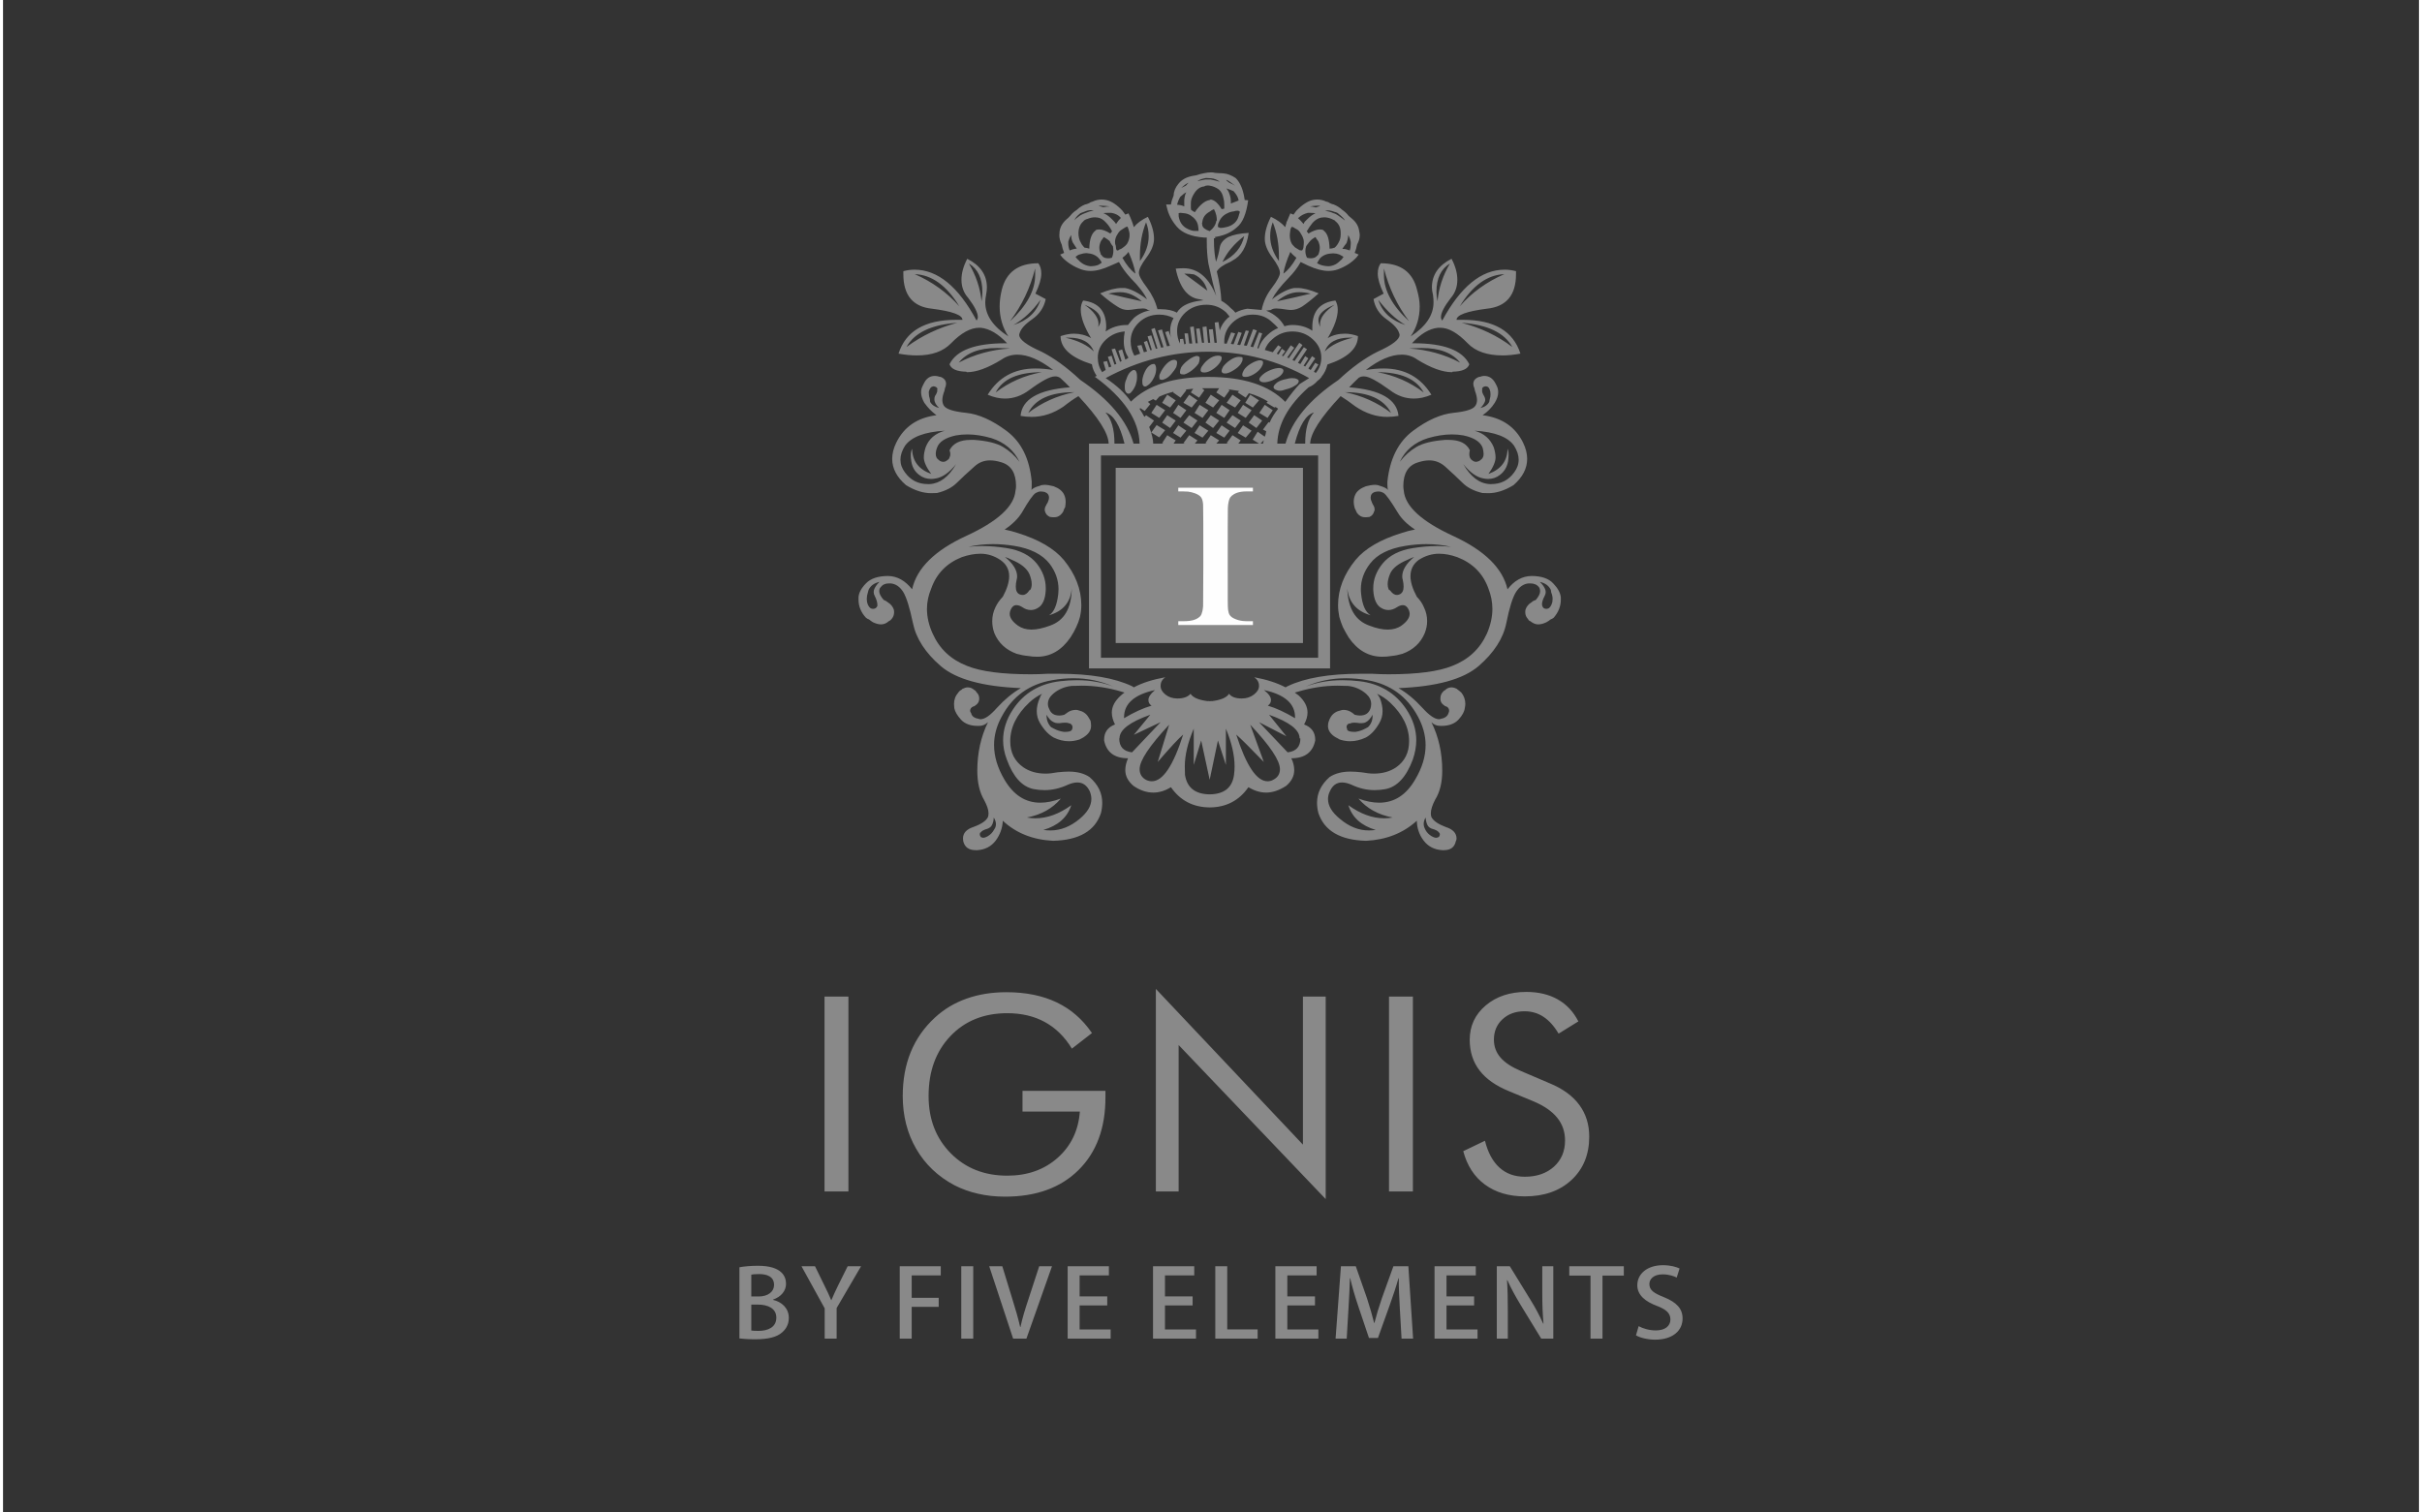 <?xml version="1.0" encoding="UTF-8"?>
<!DOCTYPE svg  PUBLIC '-//W3C//DTD SVG 1.1//EN'  'http://www.w3.org/Graphics/SVG/1.1/DTD/svg11.dtd'>
<svg width="213px" height="133px" clip-rule="evenodd" fill-rule="evenodd" image-rendering="optimizeQuality" shape-rendering="geometricPrecision" text-rendering="geometricPrecision" version="1.1" viewBox="0 0 2937178 1838611" xml:space="preserve" xmlns="http://www.w3.org/2000/svg">
 <rect x="0" y="0" width="2937178" height="1838611" fill="#333333" stroke="none"/>
 <defs>
  <style type="text/css">
   <![CDATA[
    .fil0 {fill:none}
    .fil2 {fill:#FEFEFE}
    .fil1 {fill:#898989;fill-rule:nonzero}
   ]]>
  </style>
 </defs>
  <polygon class="fil0" points="0 0 2937178 0 2937178 1838611 0 1838611"/>
  <path class="fil1" d="m1465348 458329c42574 0 73731 10049 93536 30343 7264-10049 13094-17215 17394-21629l11662-7280c-38079-21434-78910-32085-122592-32085-43600 0-85197 10651-124806 32085 13632 9023 23762 18551 30700 28600 20359-20082 51825-30034 94106-30034zm-529210 1121956c10033-3453 15798-10798 15798-19186 0-8860-5016-21955-34218-21955-8518 0-17053 798-22444 1840v86533c4137 472 10538 1042 19056 1042 15782 0 26320-2638 32720-8274 3502-2996 8274-8404 8274-17703 0-12297-9153-19659-19186-21955v-342zm-26434-3779v-26564c1743-342 4626-684 9382-684 9023 0 18306 2639 18306 13209 0 8160-7280 14039-18795 14039h-8893zm0 9870h8388c11157 0 22053 4251 22053 15863 0 11613-10033 16092-21678 16092-3762 0-6645-114-8763-456v-31499zm117168-46662-11400 22916c-3128 6547-6027 12410-8404 18290h-245c-2508-6222-5260-11743-8404-18176l-11270-23030h-16434l28209 51206v36841h14544v-37183l29708-50864h-16304zm77835 88047v-38616h32835v-11043h-32835v-27248h35343v-11140h-49887v88047h14544zm60278 0h14544v-88047h-14544v88047zm94757-88047-13550 41450c-3632 10831-7020 22004-9268 32460h-374c-2394-10586-5521-21401-9039-32574l-12655-41336h-15913l29073 88047h16172l31092-88047h-15538zm86842 76891h-37720v-29187h33583v-11042h-33583v-25522h35587v-11140h-50132v88047h52265v-11156zm103764 0h-37721v-29187h33600v-11042h-33600v-25522h35604v-11140h-50131v88047h52248v-11156zm74952-114h-36971v-76777h-14528v88047h51499v-11270zm73829 114h-37737v-29187h33600v-11042h-33600v-25522h35603v-11140h-50147v88047h52281v-11156zm109399-76891h-18176l-13909 38616c-3763 10929-6759 20929-9154 30343h-374c-2378-9642-5261-19414-8763-30229l-13550-38730h-18046l-6515 88047h13534l2134-36320c749-12313 1498-26222 1759-37134h375c2378 10587 5765 22069 9641 33567l13160 39089h10913l14299-39887c4007-11156 7753-22410 10636-32769h391c-131 10912 619 24496 1254 36434l2117 37020h14039l-5765-88047zm84089 76891h-37720v-29187h33583v-11042h-33583v-25522h35603v-11140h-50148v88047h52265v-11156zm92119-76891h-13404v32460c0 14039 374 25310 1498 37297l-375 98c-4137-9317-9527-19447-15537-29105l-25066-40750h-15798v88047h13404v-32916c0-15423-244-26824-994-37997l489-98c4398 9903 10163 20261 15929 29805l25179 41206h14675v-88047zm85734 0h-66304v11385h25815v76662h14544v-76662h25945v-11385zm67802 2753c-4137-1955-11026-4023-20196-4023-19039 0-31205 10456-31205 24381 0 11938 9658 19870 23942 25163 11417 4365 16303 8958 16303 16434 0 7948-6385 13339-17802 13339-7899 0-15668-2297-20815-5179l-3257 11156c4642 2867 14170 5277 23193 5277 21563 0 33469-11026 33469-25733 0-12069-7394-19772-22801-25994-12167-4821-17558-8486-17558-15961 0-5635 4772-11727 16157-11727 7915 0 13925 2297 17052 3909l3518-11042zm-1039543-93666v-237007h29055v237007h-29055zm240704-122315h100832v7899c0 37346-10880 66793-32704 88340-21808 21597-51613 32379-89318 32379-11514 0-22459-1157-32818-3535-10423-2377-20065-5863-28828-10391-20065-10651-35505-25407-46433-44251-10896-18844-16352-40229-16352-64203 0-19723 3241-37558 9739-53470 6547-15912 16352-29952 29512-42004 10994-10163 23811-17818 38404-22964 14577-5196 30701-7785 48421-7785 23470 0 43812 4136 61076 12361s31564 20668 42900 37297l-24382 18942c-8778-14365-19723-25131-32867-32313-13110-7183-28371-10766-45701-10766-28371 0-51450 9284-69105 27834-17720 18567-26564 42868-26564 72868 0 28290 9007 51499 26955 69675 17948 18128 40864 27183 68649 27183 24512 0 44903-7182 61190-21613 16303-14413 25359-33192 27118-56287h-69724v-25196zm162136 122315v-246291l178781 189335v-180051h27688v246290l-178798-187348v178065h-27671zm283424 0v-237007h29056v237007h-29056zm195345-131533c15896 6563 27916 15293 35945 26173 8095 10879 12134 23811 12134 38681 0 21759-7182 39333-21466 52639-14316 13323-33225 20017-56874 20017-19251 0-35375-4756-48421-14316-12997-9561-21759-23095-26385-40652l26385-12655c3600 14365 9447 25244 17655 32655 8160 7394 18404 11091 30766 11091 14593 0 26385-4088 35440-12215 9007-8176 13502-18779 13502-31808 0-10619-3127-19789-9462-27639-6255-7834-15717-14398-28421-19821l-29740-12329c-16238-6564-28372-15017-36287-25408-7981-10326-11971-22769-11971-37248 0-16841 6433-30750 19365-41760 12948-10993 29398-16514 49463-16514 14626 0 27395 3029 38112 9071 10765 6059 19137 14968 25130 26792l-24039 14854c-5424-9170-11564-15961-18339-20440-6792-4479-14495-6743-23030-6743-10945 0-19886 3257-26841 9723-6954 6466-10423 14707-10423 24756 0 8388 2687 15685 8046 21825 5293 6189 13615 11596 24821 16352l34935 14919zm-527614-748383h227675v213049h-227675v-213049zm-12410-67298c7264 7802 10896 20310 10896 37525v310h12215c-5505-22443-13323-35066-23111-37835zm72525 21532-7166 8713-9674-5944 6498-9023 10342 6254zm25750 619-7036 8404-9039-5636 6384-9332 9691 6564zm48974 15065 7150-9626 10017 6352-2964 3893h25195l-7687-4821 6042-9642 8681 6059c896-2248 1450-4414 1662-6661l-3860-2053 6726-9023 1319 603c2525-5831 6043-11482 10343-16808-1108-1026-2199-1743-3307-2150l-1205 619-9691-5749 1662-1727c-6939-4218-14528-7589-22997-9951l-3860 5424-9691-6352 1661-1743c-4300-814-8697-1531-13209-2150l1645 1238-6482 9007-9690-6352 3518-5131h-20913l2867 2476-6385 9007-10016-6352 2866-4512c-2980 407-5944 717-9023 929l652 928-7036 9007-9039-6352 553-912c-6368 1628-12215 3680-17394 6042l-4169 4821-3193-1857c-2410 1238-4511 2362-6498 3388l2980 2671-6824 8404-5505-3599c-228 619-440 1042-668 1140 2199 3273 4186 6466 5831 9642l1987-2053 9691 6548-5831 7801c3192 8404 4837 15180 4837 20196h12541l-1645-619 6157-9626 10342 6352-2639 3893h13877l-1873-619 7052-9626 1e4 6352-3192 3893h14528l-1645-619 6498-9626 10229 6352-3518 3893h14527l-1987-619zm285705-146289c22786 5847 43372 15570 61630 29414-9691-17427-30261-27166-61630-29414zm-2199-20098c14756-16824 32802-29837 54138-39056-20668 814-38730 13844-54138 39056zm-11987-51988c-10896 6564-16417 18160-16417 34561 0 3583 456 7378 1336 11368 1433-16189 6498-31466 15081-45929zm-80245 5945v8209c0 18550 10130 37313 30603 56075-14414-19169-24659-40586-30603-64284zm-7802 126223c20685 3779 39398 11988 56125 24594-9023-16401-27737-24594-56125-24594zm-39626 24284c20913 4219 39512 12606 56125 25229-8795-16825-27509-25229-56125-25229zm1.4e5 -35977c-9479-11890-24984-17737-46450-17737-4951 0-10130 196-15521 619 22117 1319 42802 7068 61971 17118zm-66483-45734c-11563-6759-22573-17020-32899-30538 4723 14968 15733 25212 32899 30538zm-145051 65815c2525-814 4951-1221 7052-1221 1320 0 2623 97 3844 309 3078 815 4512 1938 4512 3274 0 2052-1548 3892-4838 5749-3192 2036-6938 3486-11237 4512-2639 1026-4952 1531-7150 1531-994 0-2085-196-3193-603-2752-831-4185-2068-4185-3599v-619c228-1434 1759-3176 4527-5424 3193-1954 6808-3290 10668-3909zm-55147 50441-6824 9023-10343-6564 7150-9007 10017 6548zm22231-24593-7475 8713-9251-5749 6059-9838 10667 6874zm-9022 11987-7150 9332-9691-6042 6498-9838 10343 6548zm12882 12606-7052 9023-9348-6564 6710-9007 9690 6548zm12867-12606-6368 9332-10033-6042 6710-9838 9691 6548zm-52493 0-6482 9332-9690-6042 6498-9838 9674 6548zm13535-11987-6824 8713-10343-5749 7150-9838 10017 6874zm-52607 0-7036 8713-10016-5749 7052-9838 1e4 6874zm13225 11987-7052 9332-9691-6042 6173-9838 10570 6548zm13193-11987-7378 8713-9349-5749 6498-9838 10229 6874zm0 24593-7378 9023-9349-6564 6498-9007 10229 6548zm-26418 0-7036 9023-10016-6564 7052-9007 1e4 6548zm65816 12313-7150 8404-9691-5636 6498-9332 10343 6564zm-52591 0-7052 8404-9691-5636 6173-9332 10570 6564zm25847 0-6482 8404-9690-5636 6498-9332 9674 6564zm40604 15684c228-1238 570-2671 1009-4202l-3974 4202h2965zm-137006-95555c1206-815 2411-1222 3518-1222h1645c1222 1222 1890 3176 1890 5733v1547c-228 3584-1336 7167-3421 10750-1987 3599-4185 6254-6612 7801-1205 1026-2411 1547-3518 1547-880 0-1531-309-1873-928-880-619-1319-2166-1319-4821v-2361c439-3176 1433-6662 3192-10245 1759-3599 3860-6156 6498-7801zm-23876 8111c1531-1434 2752-2053 3843-2053 440 0 994 98 1645 310 1450 1124 2215 3681 2215 7476v1433c0 2671-553 5635-1661 9023-1433 3583-3290 6563-5391 8713-879 1238-1987 1841-3306 1841-766 0-1433-196-1873-603-1759-1238-2622-3388-2622-6564v-1840c0-2980 635-5945 1970-8730 1320-4185 2981-7166 5180-9006zm67672 46841-7036 9332-9039-6042 6384-9838 9691 6548zm-12883-11987-6808 8713-9691-5749 6157-9838 10342 6874zm0 24593-6808 9023-9691-6564 6157-9007 10342 6548zm-12867-12606-7166 9332-9674-6042 6498-9838 10342 6548zm-314435-76891c18714-13844 39301-23567 61646-29414-31368 2248-51955 11987-61646 29414zm10017-88568c21124 9219 39186 22232 54154 39056-15408-25212-33453-38242-54154-39056zm81223 32997c667-3990 993-7785 993-11368 0-16401-5505-27997-16401-34561 8583 14463 13763 29740 15408 45929zm34560 24300c20359-18762 30603-37525 30603-56075v-8209c-5944 23698-16189 45115-30603 64284zm-17394 86533c16515-12606 35229-20815 56011-24594-28714 0-47412 8193-56011 24594zm39626 24919c16287-12623 35001-21010 56125-25229-29040 0-47754 8404-56125 25229zm-22232-78324c-5619-423-10896-619-15847-619-21466 0-36987 5847-46450 17737 19153-10050 39952-15799 62297-17118zm37086-59154c-9691 13518-20685 23779-32900 30538 17167-5326 28160-15570 32900-30538zm85066-41532c-9007 4202-17052 6352-24202 6352-3844 0-7590-602-11222-1840-9251-3388-16841-8209-22899-14349l-2850-3697 4837-2052c-1320-3176-2313-6661-2981-10245-1856-3794-2850-7589-2850-11384 0-1238 98-2671 326-4512 879-6254 4299-11580 10228-16205l2638-2753c2313-2980 5082-5342 8046-7182 2850-2769 6157-5016 10017-6564 1319-211 2866-716 4837-1531 1319-1026 2752-1742 4511-2052 3420-1645 7052-2475 10896-2475 1759 0 3632 211 5505 618 6499 1450 12981 5750 19691 12932l3518 4805 3860-1531c3078 6450 5179 11987 6498 16808 3860-4821 9577-9023 17053-12606 4951 9642 7492 18567 7492 26759 0 6971-3078 14675-9251 22867-6157 8209-9137 14349-9137 18551 0 3388 3306 9430 9902 18046 6059 8208 10245 16906 12655 26140h4186c7932 0 14430 1433 19381 4202 1206-2052 2753-3778 4512-5423 5717-5228 15082-8421 27948-9642-1205-310-2638-717-4186-1124-14967-1645-24870-14056-29609-37329 3420-310 6498-505 9365-505 17606 0 30929 11270 39952 33925-2753-9625-6059-22964-9675-39984-1221-7981-1889-16596-1889-25831v-5440h-3290c-15424-1107-26531-5537-33128-13209-6286-7378-10244-15081-12003-23078l-994-3893h5847c424-3273 1531-6759 3176-10554 228-5439 2199-10146 5831-14462 3860-5131 9805-8404 17737-9838l3843-619c3746-1237 7052-2149 10017-2654 3078-619 5830-929 8469-929 1433 0 3094 212 4723 619 1336 0 2769 98 4316 310 2085 0 4055 97 5717 309 4723 310 9674 2248 14853 5635 4724 4610 8046 11580 10017 21010l993 5733 4186 310c-2199 16401-6726 27280-13534 32704-6499 6059-14870 9951-25212 11694h-1336v1840h-1531v1857c0 10749 896 19675 2541 26645 2199-5749 3632-11482 4511-17117 880-5342 4284-9642 10342-12916 6059-2768 14300-4511 24871-5032-2427 16824-8909 27997-19708 33632l-2312 1433c-8795 3698-14300 7590-16727 11792 3192 13437 5065 25326 5505 35668 4072 2264 7932 5245 11547 9040 2215 1645 3974 3371 5522 5423 4511-2459 9348-3990 14511-4821l17411 1548c1971-9854 6156-18861 12541-27069 6498-8616 9691-14658 9691-18046 0-4202-3095-10342-9137-18551-6173-8192-9268-15896-9268-22867 0-8192 2541-17117 7492-26759 7492 3583 13323 7785 17395 12606 228-1319 668-2964 1319-4821 0-717 212-1531 554-2345v619c1319-3079 2752-6466 4300-10261l3843 1531 3518-4805c7036-7182 13649-11482 19691-12932 2101-407 3974-618 5407-618 3958 0 7590 830 11010 2475 1971 310 3518 1026 4837 2052 1759 815 3193 1320 4512 1531 3844 1548 7264 3795 10342 6564 2753 1840 5391 4202 7704 7182l3192 2753c5831 4625 9023 9951 9691 16205 439 1841 651 3274 651 4512 0 3795-1091 7590-3192 11384-652 3584-1645 7069-2981 10245l4854 2052-2867 3697c-5814 6140-13306 10961-22557 14349-3632 1238-7378 1840-11336 1840-7036 0-15179-2150-24430-6352l-9349-4511c-3420 6450-8371 12915-14853 19577-9707 9951-16303 18567-20033 25847 10326-7997 19365-12606 27069-13844h3957c6613 0 15196 2150 25750 6564-8143 7280-14854 12508-20033 15994-4495 2768-9137 4202-13860 4202-1205 0-2524-114-3844-310-6156-1026-10684-1531-13534-1531-3192 0-5505 619-6727 1841l-5830 814c4951 1857 9804 4821 14528 9023 2980 2866 5619 6156 7703 9951 3193-1026 6499-1547 9691-1547 9251 0 17280 2362 24202 6971v-4512c0-19267 9365-29935 28079-32183 1857 3079 2850 6759 2850 11173 0 9235-4055 20717-12215 34545 6173-3697 13209-5424 20912-5424 5163 0 10456 1010 15847 2964 0 14870-12443 26353-37085 34545-1319 5651-3632 10570-7150 14772v309c-1433 1939-3208 3681-5179 5017-2980 3485-6498 5961-10554 7590-24772 22052-37427 44805-38079 68486h10001c7491-27688 28941-53519 64496-77509 16287-15278 32134-26646 47329-34235 17834-7997 26841-14870 26841-20408 0-814-98-1335-326-1531-1319-5440-6482-11173-15407-17427-8909-6254-14202-14463-15961-24609l12329-6662c-4723-9951-7150-18046-7150-24300 0-5228 1205-9430 3632-12622 24202 0 38958 10766 44138 32411 2084 7264 3192 13941 3192 20196 0 13322-3649 25521-10896 36287 18485-11987 27720-25848 27720-41418 0-2769-212-5847-651-9023-880-3387-1320-6449-1320-9023 0-15163 7916-26857 23877-34854 4739 9023 7036 17525 7036 25538 0 8600-2622 15978-8030 22232-7915 10261-11873 17948-11873 23176 0 1336 440 2769 1531 4202 22346-41320 47656-61923 75832-61923 4740 0 9349 619 13877 1841v3599c0 25636-11890 39675-35555 42020-24430 3176-36759 7688-36759 13535h7817c37851 0 61076 13746 69871 41108-7915 1433-15065 2166-21564 2166-18925 0-33127-4919-42590-14772-12215-12606-23225-18860-33127-18860h-2965c-10684 1123-21254 7475-31596 18860h1987c36759 0 59317 8518 67688 25521-1873 5847-8697 8828-20375 9040-98 407-326 618-554 618-11661 0-25749-5146-42248-15293-5602-4088-12003-6042-19039-6042-12883 0-27411 6156-43584 18664 7590-1237 14756-1856 21678-1856 25538 0 44903 10668 58014 31889-7280 3176-14430 4707-21254 4707-10554 0-20359-3469-29382-10440-15293-11075-25538-16514-30929-16514h-1319c-1873 0-3746 618-5505 1742-3844 3600-7704 7476-11564 11483 38079 2980 58014 14560 60001 34756-4300 814-8925 1238-13876 1238-13095 0-25864-4219-38405-12623-6824-5228-12883-9430-18062-12606-24316 25831-36645 45115-37085 57721h24218v273327h-293082v-273327h23893c-228-12606-12558-31890-36760-57721-5407 3176-11450 7378-18046 12606-12329 8404-25212 12623-38746 12623-4951 0-9463-424-13551-1238 1759-20196 21694-31776 59985-34756-3844-4007-7818-7883-11873-11483-1759-1124-3649-1742-5505-1742h-994c-5619 0-15961 5439-30929 16514-9251 6971-19153 10440-29723 10440-6597 0-13632-1531-20896-4707 13094-21221 32459-31889 57981-31889 7166 0 14316 619 21580 1856-16287-12508-30815-18664-43470-18664-7150 0-13534 1954-19381 6042-16499 10147-30473 15293-41923 15293-211 0-553-211-977-618-11352-212-18176-3193-20261-9040 8372-17003 31027-25521 68014-25521h1987c-10570-11385-21254-17737-31922-18860h-1971c-10570 0-21922 6254-34235 18860-9462 9853-23225 14772-41482 14772-7167 0-14528-733-22362-2166 8697-27362 31922-41108 70001-41108h7703c0-5847-12329-10359-37085-13535-23111-2345-34772-16384-34772-42020v-3599c4511-1222 9023-1841 13534-1841 28176 0 53372 20603 75506 61923 977-1433 1531-2866 1531-4202 0-5228-3844-12915-11564-23176-5602-6254-8355-13632-8355-22232 0-8013 2313-16515 7036-25538 15961 7997 23893 19691 23893 34854 0 2574-326 5636-993 9023-668 3176-994 6254-994 9023 0 15570 9365 29431 28062 41418-7036-10766-10570-22965-10570-36287 0-6255 782-12932 2541-20196 5391-21645 20245-32411 44463-32411 2427 3192 3632 7394 3632 12622 0 6254-2427 14349-7166 24300l12557 6662c-2085 10146-7606 18355-16613 24609-8908 6254-13990 11987-15309 17427-212 196-310 717-310 1531 0 5538 9007 12411 27167 20408 14968 7589 30717 18957 47004 34235 35424 23990 57118 49821 64822 77509h7361c-765-28290-18811-55262-54137-81093h-668c879-407 1759-814 2655-1237-3192-4610-5179-9333-5847-14154-25310-7980-38079-19365-38079-34235 6059-1954 11450-2964 16173-2964 7492 0 14528 1727 20912 5424-8355-13828-12541-25310-12541-34545 0-4414 994-8094 2867-11173 18713 2248 28062 12916 28062 32183 0 1336-228 3192-651 5440 7361-5228 15945-7899 25847-7899h1335c2085-2964 4512-5749 7036-8404 5163-4609 11662-7785 19708-9528l-2655-309c-1205-1222-3290-1841-6043-1841-3306 0-8045 505-14202 1531-1319 196-2638 310-3844 310-4739 0-9039-1434-12996-4202-5717-3486-12753-8714-20913-15994 10570-4414 19268-6564 26092-6564h3860c7573 1238 16612 5847 27052 13844-3404-7280-1e4 -15896-19902-25847-6059-6662-10798-13127-14202-19577l-10359 4511zm-213717 164970c-228-830-342-1759-342-2785 0-1124 228-2361 668-3583 1873-2769 2867-5130 2867-6857 0-619-114-1140-326-1547 423 0 651-212 651-619-879-1742-2524-2752-5179-2964l-651 309c-2085 196-3746 2248-4837 6255v1531c0 2557 439 5114 1302 7475l343 3388c2198 3795 5830 6254 11009 7476-3078-2867-4837-5522-5505-8079zm103113 234564c1319 603 2655 815 3860 815 3078 0 5733-1841 8143-5636 652-211 1108-619 1547-1221 864-1759 1320-3909 1320-6254 0-3698-994-7802-2867-12411-3078-6775-10244-12622-21678-17329-2329-1238-4951-2362-8045-3388 9902 7997 14853 15994 14853 23779 0 1335-211 2785-635 4218-668 2964-993 5635-993 8095 0 4804 1531 7899 4495 9332zm-139204-180556c-3649 5847-5522 11384-5522 16824 0 5635 1873 10766 5522 15587 6808 9430 16059 14153 27720 14153h2215c12427-619 23209-8730 32232-24300-8144 10147-16287 15994-24545 17427-2084 407-4071 619-5716 619-5619 0-10456-1645-14528-4821-5391-4007-8583-9544-9691-16515-440-2671-651-4919-651-6971 0-3583 553-6352 1645-8404 228 14854 7931 25017 23225 30652-6059-8192-9023-14968-9023-20098 0-3583 765-7687 2199-12297 3860-10244 11677-16922 23225-20195-24545 1433-40620 7589-48307 18339zm139204 19495c-6824-14153-18258-23795-34105-28811-10358-2981-20033-4512-29072-4512-4951 0-9674 407-14186 1222-12867 2768-20473 7801-22883 14967-1108 2883-1547 5342-1547 7590 0 3176 1107 5538 3518 7183 1107 1026 1970 1628 2866 1840 880 309 1873 521 2867 521 1759 0 3518-733 5163-2361 1107-408 1873-1434 2312-2981 652-1222 994-2557 994-3876 0-1645-342-3290-994-4837 4284-8405 12753-12607 25424-12607h4837c15522 1124 27086 4007 34675 8502 7704 4512 14414 10570 20131 18160zm-170247 145980c-6401 1449-10798 4625-13209 9641l-879 3274c-880 2671-1320 5228-1320 7801 0 1222 115 2558 326 3991 1205 4511 3095 7182 5505 7801l1547 310c2851 0 4610-1238 5489-3697l326-310h-326v-1124c0-2866-1091-6352-3192-10570-880-1531-1303-3160-1303-4805 0-732 98-1547 326-2361 879-2981 3078-6352 6710-9951zm203163 161582v928c0 5635 1873 10342 5488 14137l3535 1857c3632 1938 7703 3274 11987 3876h1547c4300 0 7052-716 8046-2150l651-1531c228-505 326-1237 326-2052 0-1628-880-2964-2525-4202 0-195-114-309-342-309l-325 309c-1303-814-3290-1238-6157-1238-1661 0-3860 212-6384 619h-1987c-1857 0-3632-407-5179-1221-3404-1548-6255-4609-8681-9023zm-66695 134611c-880 1645-2541 2866-4837 3893-4528 1237-7492 2768-8698 4820-439 0-667 98-667 294-212 619-326 1237-326 1759 0 1026 440 2149 1319 3371l880 309c667 310 1319 522 1987 522 1531 0 3404-619 5830-2053 2965-1840 5391-4202 7036-7182l1662-2769c651-1319 977-2866 977-4511 0-2557-863-5228-2639-8095-211 4202-1091 7378-2524 9642zm-28405-338833c5619-618 11124-928 16743-928 9447 0 19365 831 29708 2459 16515 2574 28730 8926 36759 18861 7264 9234 10896 19186 10896 29740v2459c-554 11384-3958 18762-9902 21938-2655 1531-5277 2346-8144 2346-3632 0-7150-1108-10570-3584-2638-1645-4951-2345-7150-2345-2980 0-5391 1938-7036 5929-668 1645-993 3192-993 4527 0 4821 3290 9626 1e4 14447 4528 3192 10033 4821 16417 4821 6482 0 13958-1629 22557-4821 17281-6043 26076-21010 26418-45099-1434 16808-10685 27672-27639 32493 5945-3583 9691-12199 11238-25831 212-1857 326-3697 326-5733 0-11189-3632-21646-11010-31287-8795-11173-23112-18339-42819-21532-9006-1433-17606-2150-25847-2150-10472 0-20473 1141-29952 3290zm176322 169970c-14967-6759-31254-10146-48649-10146-8355 0-16954 814-25749 2361-27737 4821-48209 19577-61304 44187-6271 11384-9349 22964-9349 34544 0 13844 4186 27786 12541 42037 11010 18860 25538 28192 43584 28192 7704 0 16075-1628 25082-5032-1e4 12003-23763 19690-41255 23078 3518 619 6922 929 10326 929 14430 0 28958-5343 43600-15897-4740 14756-16075 24822-33909 30050 2752 407 5733 602 8713 602 12199 0 23974-4609 35098-13843 9691-7981 14512-16092 14512-24398 0-2964-651-6043-1857-9219-3518-7280-8469-10863-15195-10863-3616 0-7704 1026-12216 3062-9023 4104-18257 6254-27720 6254-4300 0-8599-407-12997-1238-14088-2752-25082-14756-32785-35977-3095-7981-4528-15896-4528-23470 0-13029 4088-25635 12231-37834 13095-19577 32134-30962 57119-33926 7035-830 13860-1238 20244-1238 16613 0 31369 2655 44463 7785zm446278-338734c5162-1222 8697-3681 10667-7476l668-3388c652-1742 880-3681 880-5635 0-1238-114-2362-228-3371-864-4007-2297-6059-4284-6255l-1221-309c-2639 212-4072 1222-4495 2964 0 407 97 619 325 619-228 619-325 1238-325 1841 0 1742 863 4006 2524 6563 879 1645 1319 3078 1319 4512 0 619-114 1237-325 1856-896 2557-2655 5212-5505 8079zm-98064 226485c3078-1433 4626-4528 4626-9332 0-2460-326-5131-994-8095-440-1433-668-2883-668-4218 0-7785 4854-15782 14545-23779-2883 1026-5408 2150-7834 3388-11548 4707-18812 10554-21564 17329-1873 4609-2850 8713-2850 12411 0 2345 423 4495 1205 6254 211 602 765 1010 1645 1221 2654 3795 5391 5636 8371 5636 1091 0 2297-212 3518-815zm91011-198895c11336 3273 19040 9951 23225 20195 1434 4610 2199 8714 2199 12297 0 5130-2850 11906-8681 20098 15294-5635 22997-15798 23209-30652 880 2052 1319 4414 1319 7166 0 2476-211 5147-651 8209-1319 6971-4626 12508-10017 16515-4071 3176-8811 4821-14202 4821-1987 0-3843-212-5830-619-8144-1433-16287-7280-24431-17427 9023 15570 19707 23681 32248 24300h1873c11662 0 20913-4723 27720-14153 3632-4821 5505-9952 5505-15587 0-5440-1873-10977-5505-16824-7475-10750-23550-16906-47981-18339zm-35880 11172h4626c12883 0 21352 4202 25440 12607-456 1547-668 3192-668 4837 0 1319 212 2654 668 3876 635 1547 1417 2573 2199 2981 1759 1628 3518 2361 5163 2361 879 0 1759-212 2638-521 994-212 2101-814 3192-1840 2427-1645 3518-4007 3518-7183 0-2248-423-4707-1205-7590-2638-7166-10342-12199-23225-14967-4512-815-9251-1222-14202-1222-9023 0-18714 1531-29040 4512-16075 5016-27525 14658-34235 28811 5831-7590 12655-13648 20359-18160 7703-4495 19381-7378 34772-8502zm121940 182593c228 814 342 1629 342 2361 0 1645-439 3274-1319 4805-2101 4007-3208 7394-3208 9951 0 619 130 1238 342 1743h-342l342 310c667 2459 2312 3697 5179 3697l1531-310c2426-619 4185-3290 5505-7801 228-1433 325-2769 325-3991 0-2573-553-5130-1645-7801l-537-3274c-2427-5016-6840-8192-13323-9641 3730 3599 5945 6970 6808 9951zm-218342 160654c-1433 814-3306 1221-5391 1221h-1987c-2524-407-4723-619-6384-619-2639 0-4512 424-5831 1238-212-195-440-309-668-309-211 0-439 114-651 309-1759 1026-2541 2248-2541 3893 0 830 228 1645 668 2361l228 1531c1319 1434 4055 2150 8469 2150h1547c4284-602 8127-1938 11662-3876l3518-1857c3632-3583 5505-7997 5505-13225v-1840c-2427 4414-5066 7475-8144 9023zm72640 115946c-1531 2671-2313 5228-2313 7785 0 1645 326 3290 993 4821l1320 2769c1645 2980 4071 5342 7052 7182 2410 1434 4283 2053 5814 2053 896 0 1548-212 1890-522l1303-309c895-1222 1319-2345 1319-3371 0-522-212-1140-652-1759 0-196-114-294-325-294-1320-2052-4300-3583-9023-4820-2313-1027-3958-2248-4854-3893-1319-2264-2085-5440-2524-9642zm30929-329191c-9463-2149-19480-3290-30050-3290-8143 0-16629 717-25424 2150-20033 3193-34332 10359-42916 21532-7492 9641-11238 20098-11238 31287 0 2036 114 3876 342 5733 1434 13632 5391 22248 11548 25831-16955-4821-26417-15685-28388-32493 879 24089 9788 39056 26857 45099 8355 3192 15733 4821 22232 4821 6596 0 12215-1629 16726-4821 6710-4821 10017-9626 10017-14447 0-1335-342-2882-994-4527-1759-3991-4186-5929-7378-5929-1971 0-4186 700-6824 2345-3632 2476-7150 3584-10570 3584-3079 0-5831-815-8469-2346-5945-3176-9365-10554-10017-21938v-2459c0-10554 3844-20506 11336-29740 8143-9935 20586-16287 37085-18861 10130-1628 19919-2459 29398-2459 5505 0 11108 310 16727 928zm-176762 169970c13551-5130 28502-7785 44919-7785 6596 0 13535 408 20570 1238 24757 2964 43698 14349 56793 33926 8143 12199 12215 24805 12215 37834 0 7574-1433 15489-4186 23470-7931 21221-19039 33225-33225 35977-4511 831-8925 1238-13225 1238-9463 0-18600-2150-27394-6254-4512-2036-8584-3062-12216-3062-6710 0-11661 3583-14853 10863-1548 3176-2215 6255-2215 9219 0 8306 4853 16417 14756 24398 10993 9234 22557 13843 34886 13843 2753 0 5505-195 8372-602-17623-5228-28730-15294-33242-30050 14626 10554 29154 15897 43584 15897 3404 0 6824-310 10228-929-17606-3388-31466-11075-41597-23078 9023 3404 17492 5032 25196 5032 18274 0 32916-9332 43812-28192 8469-14251 12655-28095 12655-41727 0-11792-3193-23470-9365-34854-13307-24610-33779-39366-61304-44187-9007-1547-17720-2361-26075-2361-17607 0-34007 3387-49089 10146zm-12867 38454v-1140c0-16597-12557-27672-37753-33095 5619 4397 8469 8388 8469 12085 0 2980-1319 5228-3843 6873 10016 2964 21124 8094 33127 15277zm-103796-20701c896 0 1661-114 2215-326v326c11433-1335 18485-4430 21336-9039 2768 3795 7931 5749 15423 5749 5831 0 10782-1645 14854-4821s6156-6661 6156-10456c0-4414-1970-7899-5830-10570 15081 2785 27736 6873 38079 12313 1107-619 1873-1124 2540-1433 21124-10049 50506-15082 88373-15082h14528c6824 423 13420 619 19691 619 35000 0 60864-3372 77704-10245 19480-7589 33454-20603 41825-38958 4512-10261 6808-20407 6808-30342 0-8307-1629-16515-4821-24708-6498-18143-19039-30863-37769-38143-7687-2769-15065-4203-22215-4203-8812 0-17069 2574-24870 7590-6613 4919-9919 11580-9919 19772 0 6971 2541 15294 7720 24919 3843 4007 6808 8307 8681 12916 2654 5440 3860 10977 3860 16824 0 4805-994 9626-2867 14447-4951 11987-13974 20407-27085 25212-4511 1335-9007 2264-13518 2687-3632 603-7378 912-11010 912-16515 0-30163-7785-40945-23469-2541-4202-4951-8420-7036-12622-1759-4186-3192-8307-4300-12297-977-4821-1531-9528-1531-14349 0-19267 7036-37623 21238-54952 11450-13844 30147-24821 56125-32818 5163-1743 10554-3176 16173-4202-9463-6140-16499-13127-21010-20701-8372-13843-14088-21743-17069-23697-2199-1222-4186-1840-6156-1840-1548 0-3079 211-4854 618-3192 1222-4837 3486-4837 6874 0 1645 554 3583 1645 6042 440 1238 1107 2362 1873 3599 896 1434 1319 3062 1319 5114 0 831-212 1450-651 2053-880 3273-2753 5439-5717 6677-1108 196-2199 293-3306 293h-2215c-3844 0-7150-1840-9675-5423-668-1238-1205-2362-1645-3600-668-1026-1107-2052-1221-2964-652-2459-977-4609-977-6661 0-3388 651-6254 1856-8730 1987-4397 6271-7785 12883-10244 4186-1124 7916-1743 11336-1743 2199 0 4072 407 5847 1238 4723 1335 8013 3062 1e4 5016-651-928-994-2964-994-5945v-4202c2981-27883 13323-48388 30929-61629 17606-13209 34121-20489 49317-22036 15293-1531 24202-4398 26743-8616 1303-1938 1971-4300 1971-6857 0-3176-880-6971-2525-11384l-667-3079c-880-1938-1320-3778-1320-5325 0-3795 2313-6662 6825-8405l1873-309c1531-619 2964-928 4511-928 6059 0 10668 3078 13860 9332l1661 3290c1092 2345 1531 4821 1531 7166 0 4007-1319 8307-4185 12916-3844 6058-8795 11075-14740 15081 23339 2965 39854 14137 49300 33617 3193 6563 4854 13127 4854 19495 0 11678-5505 22232-16515 31873-10668 6564-20912 9838-30587 9838-2329 0-4853-98-7378-212-10130-2443-18062-6450-23893-12183-5830-5749-12883-12410-21352-2e4 -5716-5016-12199-7492-19251-7492-4283 0-8795 831-13534 2362-12118 3583-18046 13241-18046 28925 0 1531 212 3469 554 5636 1759 19071 21775 37313 59968 54951 38290 17623 60310 39268 66141 64904 8144-10570 17834-16010 29056-16206 12003 0 20912 2965 26531 9023 5717 5945 8795 11678 9235 17118v2655c0 7996-2964 15391-8681 21954-1336 1026-2655 1743-3860 2150-1319 1124-2981 2248-4837 3274-3534 1759-6938 2671-10342 2671-2981 0-6173-1336-9365-3893-1320-423-2199-1238-2639-2361-2313-2460-3518-5228-3518-8404 0-1238 114-2362 326-3388 1319-3795 3746-6759 7492-8925 1205-1222 2964-2150 5049-2769 3534-4202 5179-7671 5179-10456 0-2036-440-3681-1221-4821-2411-3274-5945-4805-10668-4805h-2313c-5929 619-11010 4088-15065 10456-4088 6450-8046 18958-11792 37721-3730 18762-15066 36189-33665 52297-18714 16092-51174 25000-97396 26841 10114 5847 19805 13860 29040 24007 8371 9218 15081 13827 20261 13827 439 0 977-97 1645-293 5391-1026 8583-3290 9690-6873 538-1238 880-2264 880-2964 0-2264-880-4007-2867-5147-1319-195-2426-814-3518-1824-2654-1759-3957-4120-4185-6873v-1547c0-2769 879-5228 2524-7183 1108-1433 2199-2345 3192-2752 2215-2166 4740-3290 7818-3290 1873 0 4072 619 6384 1840 1108 1026 1987 1645 2639 2052 1107 1026 1987 1841 2866 2460 3193 4006 4838 8615 4838 13844 0 1335-212 3078-652 5016-440 4202-2964 8925-7704 14056-4739 5032-11677 7589-20684 7589h-1221c-4284 0-8030-1433-10994-4511 8795 17622 13192 37313 13192 58942 0 14365-2866 26140-8681 35375-3420 6661-5179 12101-5179 16499 0 1645 212 3192 668 4511 2410 4626 8127 8616 17378 12101 8811 2769 13209 7476 13209 14040 0 1026-228 2166-880 3290-1547 7280-6384 10863-14528 10863h-1987c-9674-603-17166-4511-22557-11580-5391-7068-8143-15179-8355-24186-16515 15049-37102 23160-61646 24398-31352-831-50734-12101-57998-33747-1091-4202-1645-8404-1645-12606 0-11775 5066-22150 15196-31157 6710-4413 15065-6661 25196-6661 4283 0 9023 293 14186 912 5505 1026 10358 1547 14414 1547 10570 0 19609-2573 27085-7589 10554-7395 15847-17948 15847-31792 0-16808-7704-32590-23225-47151-4723-4414-1e4 -7899-15733-10570 1205 1449 2410 3290 3534 5440 2068 5635 3176 10863 3176 15684 0 5130-1319 9951-3844 14349-4739 8420-10244 14349-16515 17736-6384 2981-12769 4512-18925 4512-3746 0-7378-505-11010-1531-1319-212-2525-831-3844-1743-1775-814-3306-1743-4853-2769-4952-3583-7378-7785-7378-12606 0-1954 325-4104 1221-6254 440-1433 1205-3078 2297-4821 2540-4006 6514-6677 11889-7785 1108-423 2329-619 3534-619 3079 0 5945 814 8698 2345 1759 1026 3403 2264 4820 3600 2427 602 4528 928 6515 928 6271 0 10456-2671 12525-8111 668-1742 1010-3778 1010-5944 0-4610-1987-8714-6173-12411-6157-5326-13535-8600-21890-9528-4511-195-8811-309-12883-309-15749 0-31922 2459-48649 7492-1091 391-2198 700-3290 912 1531 1124 3193 2361 4838 3599 7150 6547 10668 13518 10668 20701 0 4609-1417 9430-4170 14463 9023 3371 13518 9527 13518 18550v912c-2964 14463-12655 21646-29039 21646 2410 5016 3518 9837 3518 14446 0 7183-3307 13649-9903 19186-8469 5424-16515 8095-24218 8095-7150 0-14300-2150-21564-6564-11238 16206-26857 24398-46776 24610h-342c-20245-212-35864-8404-47086-24610-7052 4414-14316 6564-21580 6564-7931 0-15961-2671-23876-8095-6613-5537-10033-12003-10033-19186 0-4609 1124-9430 3322-14446-16400 0-26091-7183-29072-21646v-912c0-9023 4414-15179 13225-18550-2540-5033-3860-9854-3860-14463 0-7183 3632-14154 10896-20701 1320-1238 2867-2475 4512-3599-994-212-1987-521-2867-912-16726-5033-33111-7492-48974-7492-4072 0-8258 114-12541 309-8698 928-16075 4202-22346 9528-4300 3697-6384 7801-6384 12411 0 2166 553 4202 1547 5944 1987 5440 6042 8111 12329 8111 1857 0 3958-326 6042-928 1987-1336 3746-2574 5180-3600 2638-1531 5619-2345 9023-2345 1319 0 2426 196 3306 619 5163 1108 9023 3779 11547 7785 1108 1743 2085 3388 2867 4821 440 2150 651 4300 651 6254 0 4821-2410 9023-7361 12606-1320 1026-2753 1955-4512 2769-1547 912-2866 1531-4186 1743-3632 1026-7378 1531-10993 1531-6173 0-12329-1531-18404-4512-6157-3387-11760-9316-16727-17736-2622-4398-3844-9219-3844-14349 0-4821 1091-10049 3518-15684 668-2150 1661-3991 2867-5440-5505 2671-10668 6156-15408 10570-15505 14561-23225 30343-23225 47151 0 13844 5391 24397 16075 31792 7362 5016 16401 7589 27069 7589 4072 0 8697-521 13860-1547 5408-619 10131-912 14219-912 10326 0 18697 2248 25179 6661 10359 9007 15424 19382 15424 31157 0 4202-440 8404-1547 12606-7150 21646-26532 32916-58112 33747-24642-1238-45115-9349-61190-24398-440 9007-3420 17118-8697 24186-5391 7069-12867 10977-22329 11580h-1873c-8372 0-13437-3583-15196-10863-212-1124-326-2264-326-3290 0-6564 4186-11271 12655-14040 9577-3485 15522-7475 17720-12101 440-1319 668-2866 668-4511 0-4398-1889-9838-5521-16499-5375-9235-8127-21010-8127-35375 0-21629 4397-41320 12980-58942-3306 3078-6824 4511-10668 4511h-1661c-9023 0-15847-2557-20472-7589-4610-5131-7362-9854-8144-14056-228-1938-326-3681-326-5016 0-5229 1645-9838 5163-13844 342-619 1108-1434 2215-2460 1092-407 2085-1026 2850-2052 2427-1221 4528-1840 6499-1840 2980 0 5717 1124 8029 3290 1108 407 1987 1319 2655 2752 2085 1955 3192 4414 3192 7183v1547c-228 2753-1661 5114-4185 6873-1108 1010-2313 1629-3518 1824-2215 1140-3323 2883-3323 5147 0 700 456 1726 1336 2964 651 3583 3843 5847 9690 6873 212 196 766 293 1645 293 5180 0 11776-4609 19919-13827 9251-10147 18926-18160 29056-24007-46222-1841-78698-10749-97396-26841-18713-16108-29951-33535-33795-52297-3958-18763-7818-31271-11775-37721-3974-6368-9023-9837-15082-10456h-2524c-4284 0-7606 1531-10017 4805-1107 1140-1547 2785-1547 4821 0 2785 1759 6254 5391 10456 1759 619 3420 1547 4853 2769 3632 2166 6157 5130 7476 8925 228 1026 326 2150 326 3388 0 3176-1091 5944-3290 8404-880 1123-1873 1938-3192 2361-2753 2557-5945 3893-9365 3893-2965 0-6385-912-10001-2671-1661-1026-3192-2150-4511-3274-1336-407-2541-1124-3860-2150-6059-6563-9023-13958-9023-21954v-2655c212-5440 3192-11173 9023-17118 5831-6058 14854-9023 27069-9023 11010 196 20700 5636 29056 16206 5619-25636 27508-47281 65717-64904 38291-17638 58324-35880 59969-54951 439-2167 667-4105 667-5636 0-15684-5847-25342-17736-28925-4951-1531-9560-2362-13860-2362-7264 0-13649 2476-19040 7492-8583 7590-15733 14251-21563 2e4 -5847 5733-13763 9740-23877 12183-2541 114-4968 212-7052 212-9903 0-20147-3274-30701-9838-11124-9641-16727-20195-16727-31873 0-6368 1645-12932 4838-19495 9462-19480 25749-30652 48974-33617-5505-4006-10456-9023-14756-15081-2638-4609-3957-8909-3957-12916 0-2345 553-4821 1661-7166l1645-3290c2964-6254 7492-9332 13534-9332 1661 0 3420 309 5179 928l1873 309c4284 1743 6483 4610 6483 8405 0 1547-440 3387-1303 5325l-668 3079c-1661 4413-2541 8208-2541 11384 0 2557 668 4919 1873 6857 2867 4218 11776 7085 26955 8616 15196 1547 31597 8827 49317 22036 17720 13241 27948 33746 30489 61629v4202c0 2981-114 5017-326 5945 1531-1954 4821-3681 1e4 -5016 1547-831 3420-1238 5847-1238 3192 0 6922 619 11206 1743 6498 2459 10684 5847 12671 10244 1205 2476 1873 5342 1873 8730 0 2052-228 4202-668 6661-652 912-1205 1938-1547 2964-212 1238-766 2362-1645 3600-2639 3583-5831 5423-9691 5423h-2524c-1108 0-2085-97-2965-293-2980-1238-5081-3404-6058-6677-212-603-326-1222-326-2053 0-2052 537-3680 1531-5114 440-1237 1107-2361 1987-3599 1107-2459 1645-4397 1645-6042 0-3388-1759-5652-5163-6874-1547-407-3306-618-5179-618-1759 0-3632 618-5831 1840-3192 1954-8811 9854-16727 23697-4723 7574-11775 14561-21026 20701 5179 1026 10456 2459 15847 4202 25750 7997 44463 18974 56125 32818 14088 17329 21254 35685 21254 54952 0 4821-554 9528-1661 14349-994 3990-2525 8111-4512 12297-1856 4202-4283 8420-7036 12622-10781 15684-24332 23469-40619 23469-3746 0-7264-309-10668-912-4739-423-9463-1352-14186-2687-13111-4805-22134-13225-27085-25212-1759-4821-2524-9642-2524-14447 0-5847 1205-11384 3843-16824 2085-4609 5163-8909 9023-12916 5179-9625 7704-17948 7704-24919 0-8192-3518-14853-10668-19772-7492-5016-15521-7590-24105-7590-7378 0-14967 1434-22899 4203-18258 7280-30701 2e4 -37085 38143-3421 8193-5179 16401-5179 24708 0 9935 2312 20081 7052 30342 8257 18355 22117 31369 41596 38958 16841 6873 42705 10245 77705 10245 6271 0 12867-196 20033-619h14186c37867 0 67363 5033 88715 15082 325 309 1107 814 2198 1433 10115-5440 22900-9528 38405-12313-3958 2671-5831 6156-5831 10570 0 3795 1873 7280 5831 10456 3860 3176 8697 4821 14528 4821 7492 0 12883-1954 16059-5749 2752 4609 9918 7704 21254 9039v-326c440 212 1108 326 1971 326zm-70653 5424c-2524-1645-3843-3893-3843-6873 0-3697 2752-7688 8029-12085-25082 5423-37639 16498-37639 33095v1140c12003-7183 23225-12313 33453-15277zm11010 20098-32574 15375 20033-24398c-24984 8811-37427 18355-37427 28600l-326 309c0 9935 5163 15587 15522 16808l34772-36694zm10359 3078c-23893 25619-35897 43567-35897 54024 0 6042 2769 10456 8160 13225 2297 1026 4609 1531 6710 1531 13323 0 26076-18958 38079-56793-5619 4821-15961 15896-30929 33323l13877-45310zm144057 33616c10342-1221 15505-6873 15505-16808l-977-309c0-10245-12329-19789-37101-28600l21026 26140-33242-17117 34789 36694zm-28942 11694c-16840-17427-27964-28502-33567-33323 12199 37835 24854 56793 38079 56793 2296 0 4511-505 6368-1531 5831-2769 8714-7183 8714-13225 0-10457-12004-28405-36108-54024l16514 45310zm-65831 21629-10342-47786-9023 29740v-44072c-7264 17003-10880 32281-10880 45913 0 3387 98 6775 212 10146 2410 15701 12427 23584 30033 23796 17622-212 27525-8095 29609-23796 456-3371 668-6759 668-10146 0-13632-3518-28910-10570-45913v44072l-9674-29740-10033 47786zm-132168-394403v246046h264027v-246046h-264027zm235638-14349h12655v-310c0-17215 3518-29723 10571-37525-9691 2769-17395 15392-23226 37835zm-18387-91972c2866 407 4299 1335 4511 2785v814c0 1645-1205 3583-3844 6043-2540 1954-5847 3795-9690 5440-3860 1530-7264 2361-10229 2361-3534-212-5293-1433-5521-3599 0-1434 1433-3372 4512-6043 2540-2150 5733-3990 9690-5537 3860-1548 7378-2264 10571-2264zm-25099-9316h1320c1661 0 2866 505 3518 1531v1840c0 1140-652 2883-1971 5033-1873 3078-4740 5733-8355 7997-3632 2264-6938 3599-10033 3794h-1205c-2199 0-3404-618-3616-1840v-1238c0-1140 652-2980 1971-5326 1873-2866 4609-5342 8257-7589 3518-2150 6922-3583 10114-4202zm-25195-4202h1319c1971 0 3192 309 3860 912v2459c0 1140-782 2981-2215 5342-1971 2671-4723 5114-8355 7378-3746 2362-6825 3681-9365 4088h-1971c-1759 0-2866-700-3518-2133v-1238c0-1124 652-2883 1857-5017 2426-3078 5293-5749 8713-7996 3518-2362 6710-3600 9675-3795zm-25750-1434h1987c1645 0 2850 603 3518 1743v1531c0 1433-782 3176-2313 5440-2101 2964-4951 5635-8371 7883-3404 2361-6596 3599-9349 3795h-1987c-1873 0-3078-717-3518-2150v-815c0-1645 766-3485 2313-5439 2101-3176 4837-5945 8241-8307 3306-2247 6515-3485 9479-3681zm-26417 603c667-195 993-293 1205-293 2215 0 3518 603 3974 2036v1547c0 1743-456 3697-1319 5635-1987 2867-4626 5538-7932 8209-3306 2557-6384 4186-9137 5016h-1987c-2199 0-3290-619-3518-1742v-1531c0-1434 554-3193 1531-5440 1564-2557 4088-5228 7508-7899 3404-2769 6580-4610 9675-5538zm23551-40896 4511-619 1547 10244c1759-5635 4952-10651 9675-15065 1107-717 1873-1336 2312-1743-1319-1857-2752-3485-4185-5130-6922-6254-14854-9333-23877-9333-10114 0-18600 3079-25538 9333-6808 6254-10228 13746-10228 22557 0 5538 1108 10668 3518 15277v-5440l3860-293 1319 6645c440 0 978-195 1873-602l-1547-12606h4186l1547 12296h3616l-2622-20098 4495-602 2312 20391h2541l-1987-17737 4300-293 2850 17427h2541l-1873-19186 4837-602 1873 19788h2639l-1645-16205 4837-310 1987 16515h2850l-2524-24609zm122151 49007 3860 2036-5488 8730c1091 618 1856 1123 2296 1531 4512-5229 6710-11483 6710-18665 0-8600-3404-16092-10440-22346-6938-6368-15195-9430-24658-9430s-17606 3176-24544 9528c-4300 3599-7264 7899-9040 12915 3535 1026 6727 1955 9691 2785l6499-8420 3843 2362-5488 7785c439 407 1205 716 2296 928l3860-6873 4186 2981-4186 5439c896 196 1433 408 1873 603l9023-13225 4186 2981-8697 11987c1091 0 1758 309 1987 928l12866-18958 3860 2753-12215 18257c879 196 1759 619 2524 1238l11336-16824 3860 2459-11010 16515c880 505 1873 1010 2964 1433l5847-9544 3844 2671-5831 9023c880 212 1531 521 1987 928l8356-12622 3843 2671-8355 12297c880 619 1775 1238 2867 1856l5488-8713zm23567-70653c-13094 5245-19707 11401-19707 18665 0 2362 766 5228 2313 8404-228-1221-326-2459-326-3583 0-7687 5831-15489 17720-23486zm22558 40001h-4186c-15961 0-26092 5538-30375 16808 7606-7590 19039-13225 34561-16808zm-114465-6368 3860 1238-5830 17736c211 407 668 619 1319 619 1971-6254 5619-11792 11010-16515 3844-3681 8143-6450 12867-8404-2199-2459-4398-4625-6825-6661-6384-6352-14414-9642-23876-9642-9577 0-17834 3290-24659 9642-6710 6466-10114 13925-10114 22557v2964c1303 0 2297 98 2850 310l5505-13844 4838 1238-5180 12606c1336 407 2427 602 3323 602l5717-15049 4185 1222-5391 14446c1434 212 2639 310 3518 310l6711-17737 3860 619-6059 17427c1319 407 2427 521 3518 521l7704-20098 4511 1531-7704 19496c1759 407 2753 716 3193 912l7149-18046zm62852-47151c-4952-1140-9691-1742-14203-1742-4951 0-9690 1026-14299 3078-4626 2133-8812 4821-12444 7980 13974-2964 27623-6042 40946-9316zm-168277 80783c1108-211 1759-309 2199-309 1319 0 2427 505 3306 1547 212 407 326 1124 326 2150 0 1124-326 2866-993 5016-1320 2671-3421 5538-6157 8714-2752 3290-5733 5326-8697 6352-1108 423-1873 619-2313 619-1205 0-2313-310-3192-929-212-1026-342-2133-342-3273 0-1222 456-2671 1335-4202 1320-3079 3307-6157 5945-9333 2753-3176 5505-5326 8583-6352zm-8697-33942 4186-1433 3192 8714c-879-2655-1319-5522-1319-8714 0-5635 1417-10863 4169-15684-5277-2769-11107-4202-17394-4202-9902 0-18144 3290-24756 9642-6710 6466-1e4 13925-1e4 22557 0 6564 1531 12508 4511 17736 2297-830 4723-1645 7036-2475l-3518-9626 5163-830 2867 8729c1319-407 2638-716 3843-928l-3843-11482 3843-1433 3974 11368c766 0 1434-98 1873-310l-5179-16498 4512-1238 5505 16303c651-195 1319-293 1970-293l-7475-23486 4185-1433 7818 23991c1091-408 1987-619 2850-619l-6710-20408 4853-1221 6043 20407c1107 0 2313-212 3518-619l-5717-16515zm-86728 23486c-4511-11270-14641-16808-30358-16808h-4186c15505 3583 26955 9218 34544 16808zm29952-928 4495-1548 3844 12411c1775-814 3094-1629 3860-2459-3860-5635-5717-12297-5717-20082 0-3795 440-7704 1222-11694-8600 521-16075 3795-22574 9528-6824 6254-10228 13648-10228 22248 0 6661 1759 12508 5391 17752 1531-1237 2964-2166 4186-2671l-2867-9951 4512-912 2312 7785c994-407 1987-814 2851-1124l-4186-11791 4528-1434 3518 10750c1091-196 1873-407 2312-603l-5830-17948 4185-912 6157 16189c651-195 1205-505 1873-912l-3844-12622zm-24561-28812c1987-3176 2981-6042 2981-8404 0-7264-6613-13420-19691-18665 11433 7997 17052 15799 17052 23486 0 1124-114 2362-342 3583zm52933-31271c-3616-3159-7704-5847-12199-7980-4512-2052-9251-3078-14202-3078-4512 0-9251 602-14202 1742 13322 3274 26857 6352 40603 9316zm-2297-48893c7150-9853 10668-2e4 10668-30342 0-6059-1091-11694-3192-16808-4951 12394-7476 26238-7476 41401v5749zm-47329-24398c-1320 2867-1987 5538-1987 8095 0 2459 553 4821 1661 7280v929c879 504 1433 1221 1873 2052 1531 1840 4055 2654 7476 2654 1205 0 2654-211 4185-618 1320-2753 1873-5636 1873-8600 0-1645-211-3502-553-5440l-1320-1531c-1091-1547-1987-3176-2654-4821-2085-1742-4496-3387-7036-4821-1108 1434-2313 3079-3518 4821zm-12867 30652c3844 0 7150-619 9902-1742 1759-1026 3079-1857 3844-2460-554-1742-1759-3583-3518-5440-3420-3794-8371-5847-14756-6254-2850 0-5830 619-9137 1743-1205 423-2752 1336-4397 2769 554 814 1221 1531 1873 2361l1987 1857c3844 4186 8583 6547 14202 7166zm32786-19169h325c668 0 1434-408 2313-1238 1661-407 3420-1433 5179-2964 1222-815 2525-2053 3844-3698 2101-3371 3192-6970 3192-10765 0-1238-98-2362-326-3583-667-2867-1319-5017-2198-6662-880 0-1645 212-2313 603-1433 831-3078 1857-4837 3078-1873 1140-3420 2785-4512 4723-2312 3274-3518 6662-3518 10245 0 1645 326 3176 978 4821 0 1238 114 2361 342 3583 439 1238 879 1857 1531 1857zm-59643-10554v2133c0 2785 537 5538 1645 8421 3420-1434 6384-2167 8697-2167-1873-2964-3534-5521-4853-7475-1303-2769-1857-5440-1857-7785v-1238c-1336 1645-2541 4300-3632 8111zm25522 8387c228-10749 2524-18029 7052-21612l1319-1238c879-309 2199-521 3844-521 3632 0 8143 1645 13534 5032 0-521 668-1449 1987-2671-1987-3990-4283-7475-7150-10456-3192-3697-6596-5749-10228-6352-1319-211-2427-309-3306-309-3192 0-6173 619-9023 1840-1222 212-2753 815-4512 2052l-667 929c-3844 3176-5831 7883-6043 14137 0 4414 863 8306 2850 11694 668 1645 1759 3176 3193 4821l1335 1433c2411 195 4284 619 5815 1221zm32590-30033c1856-2964 3843-5439 5716-7182l-228-603c-2622-2980-6384-4935-11335-5749h-3518c-2427 0-4398 114-6157 326 3192 1205 6710 3583 10342 7264l3193 3290 1987 2654zm-43584-10456c2199-1238 4397-2264 6808-3078 2541-1124 5733-2150 9690-2964-1091-212-2198-310-3306-310-2524 0-5277 619-8013 1841-1107 423-2329 830-3860 1433l-1319 619c-4300 3388-6613 6352-7052 8713 439-1237 2752-3273 7052-6254zm30701-11482c-2639-195-4724-309-6499-309h-1971c652 407 2639 1026 5831 1856 2736-619 5391-928 7688-928-978-212-2737-407-5049-619zm36417 82330c-1091-7182-3958-15993-8469-26466-1873 2671-4397 5033-7378 7183 4951 8827 10244 15277 15847 19283zm174449-15277v-5749c0-15163-2541-29007-7492-41401-2085 5114-3176 10749-3176 16808 0 10342 3518 20489 10668 30342zm-42264-30342c-12102 9218-20913 19674-26418 31466 14756-7378 23551-17948 26418-31466zm-44789 66320c-1320-4821-3193-8600-5505-11385-2851-3583-6385-6449-10685-8387-3615-619-7589-929-11873-929 9251 6759 18600 13746 28063 20701zm30261-130295c-3421-2671-5945-4105-7378-4512 228 815 1433 1938 3860 3583 2752 1238 5179 2362 7036 3583-864-618-1971-1530-3518-2654zm101255 65098c-2866 1434-5065 3176-6824 5131-1221 1433-2427 2964-3518 4511l-993 1531c-668 1938-994 3893-994 5652 0 3062 668 5831 1987 8388 1759 407 3192 618 4512 618 3192 0 5716-814 7378-2654 211-212 879-831 1970-1857v-195c1108-2883 1662-5538 1662-8209 0-2557-668-5228-1987-8095-1548-1742-2541-3387-3193-4821zm30261 28600 1987-1840c440-1026 1092-1857 1873-2671-1205-815-2866-1743-4853-2769-2525-928-4837-1433-7036-1433h-1971c-6173 211-11124 2150-14756 5944-1547 2264-2752 4202-3632 6043 1108 619 2411 1238 3958 1857 3192 1123 6710 1742 10570 1742 5163-407 9789-2671 13860-6873zm-45456-14153c439-1222 667-2345 667-3583 228-1645 326-3176 326-4821 0-3176-1205-6450-3518-9935-1091-2150-2524-3893-4186-5033-1970-1026-3729-2036-5179-3078-651-195-1303-293-1971-293-1091 1433-1645 3485-1856 6352-228 1335-342 2769-342 4202 0 3795 879 7166 2540 10146 1320 1645 2623 3079 3844 4203 1971 1237 3730 2361 5505 3387 880 212 1531 310 1971 310h879c228 0 668-619 1320-1857zm56792 1857c880-2460 1222-5017 1222-7900v-2361c-766-3990-1890-6759-3193-8404v1238c0 2345-667 5130-1889 8404-1303 1531-3062 4006-5163 7166h1547c1759 0 4170 619 7476 1857zm-18372-3388 1548-1433c1303-1434 2410-3079 3290-4821 1661-2769 2524-6059 2524-9642v-2052c0-6254-2085-10961-6368-14137l-668-929c-1531-814-2964-1531-4186-2052-3078-1221-5944-1840-8681-1840-1107 0-2329 98-3648 309-3632 603-7150 2655-10570 6352-2622 3176-4951 6662-7150 10456 1336 1222 1987 2150 1987 2671 5619-3387 10245-5032 13877-5032 1416 0 2752 212 3843 521l1661 1531c4056 3388 6157 10570 6385 21319 1759 0 3730-407 6156-1221zm-36433-31466 2866-2785c3632-3779 7150-6255 10342-7476-1547-407-3632-619-6498-619h-2850c-4740 1238-8372 3176-11010 5749l-994 603c2199 1954 4512 4430 6824 7182l1320-2654zm48974-1548c-879-1954-3404-4706-7703-8094l-994-912c-1319-831-2638-1238-3844-1450-3094-1221-5830-1840-8371-1840-1108 0-2199 98-3306 309 4088 815 7492 1743 10016 2981 2427 602 4512 1726 6499 3273 4299 3079 6824 4919 7703 5733zm-42590-17117c1987 0 4300 407 7150 1238 3192-1026 5065-1645 5505-1857-440-195-1661-309-3632-309-1205 0-2866 114-4837 309-1873 212-3306 407-4186 619zm-121842 6352c-5603 2964-8567 7394-9007 13225l-342 309c0 929 114 1955 342 2981 440 2768 3404 5228 9007 7166 4511-3388 7166-7476 8046-12297l651-928c0-2150-212-4202-651-5945-668-2866-1548-5326-2867-7589-1987 830-3632 1856-5179 3078zm-28388 20098c3404 1954 6612 3078 9348 3290h5522c0-1955-228-4202-668-6564-880-4821-3860-8925-9039-12313-2525-1645-5603-2557-9007-2752-1107-212-2199-326-3192-326-440 0-1222 114-2313 326v3583l326 1840c1319 5847 4283 10147 9023 12916zm38421-1531c651 195 1531 619 2850 1221 2198 0 4397-309 6824-928 1433-195 3306-814 5407-1726 5163-2476 8567-6255 1e4 -11483 668-1954 1206-3892 1662-5651-668-196-1320-603-1987-1222-2313 0-4300 310-5717 912-2427 212-4740 831-7166 2069-5163 2247-8795 6026-10880 11466-668 1124-993 2361-993 3599v1743zm-44594-47476 5521-2672c1531-1840 2639-2964 3290-3583-1970 619-4837 2671-8811 6255zm-5049 20505c3632 195 6482 814 8697 2052v-7802c440-4397 1206-7475 2525-9316-1759 619-4186 2443-7362 5424-1775 2980-3094 6156-3860 9642zm21564 9023c6173-9023 12231-13942 18046-14773l1335-618c4512 618 8909 4527 13209 11694l3192-603v-4723c0-3078-325-5636-993-7883-896-4740-2753-8420-5717-10782-3306-2345-6840-3893-10684-4512-880-195-1645-309-2313-309-765 0-1759 114-2866 309l-1971 929c-4951 407-9137 3485-12557 9332-2297 3795-3518 7378-3518 10766v6059l325 2345c1662 1238 3193 2150 4512 2769zm43795-10554c3535-1433 6613-2574 9365-3600v-619c-651-3371-2638-6970-6042-10749-3746-1645-6613-2769-8811-3388 2426 2655 4185 6564 5163 11792l325 3583v2981zm-31238-29137h6824c3176 618 6808 1449 10896 2687-2980-2362-6384-3795-10244-4202-1987-212-3746-310-5179-310h-1645c-5163 1026-8470 2346-10017 3893 896-423 3958-1026 9365-2068zm95083 114431c5603-4006 10896-10456 15847-19283-2736-2150-5277-4512-7361-7183-4512 10473-7378 19284-8486 26466z"/>
  <path class="fil2" d="m1428800 597550v-4463h90767v4463c-5814 65-10130-212-14365 472-7394 1173-11189 4235-12997 6548-993 1221-2084 4088-2655 8192-48 342-114 814-195 1498-130 1222-179 1124-261 3388-358 21743 0 90229-130 113406 0 5781 196 9413 440 10814 488 3111 945 4251 1531 5358 1384 2590 3778 3991 6352 5163 2866 1287 5863 2215 9821 2704 3404 391 5798 228 8730 261 1254-17 2508-17 3729 0v4625h-90767v-4625c8095-98 20180 1091 26971-6401 961-1173 1727-3144 2346-5766 374-1612 668-3681 879-6107 391-31336 212-67624 212-101321-98-7492-179-14886-212-22101-309-3795-814-6401-2361-8795-2948-4251-11043-6466-15945-7053-3502-342-7525-228-11890-260z"/>
</svg>
